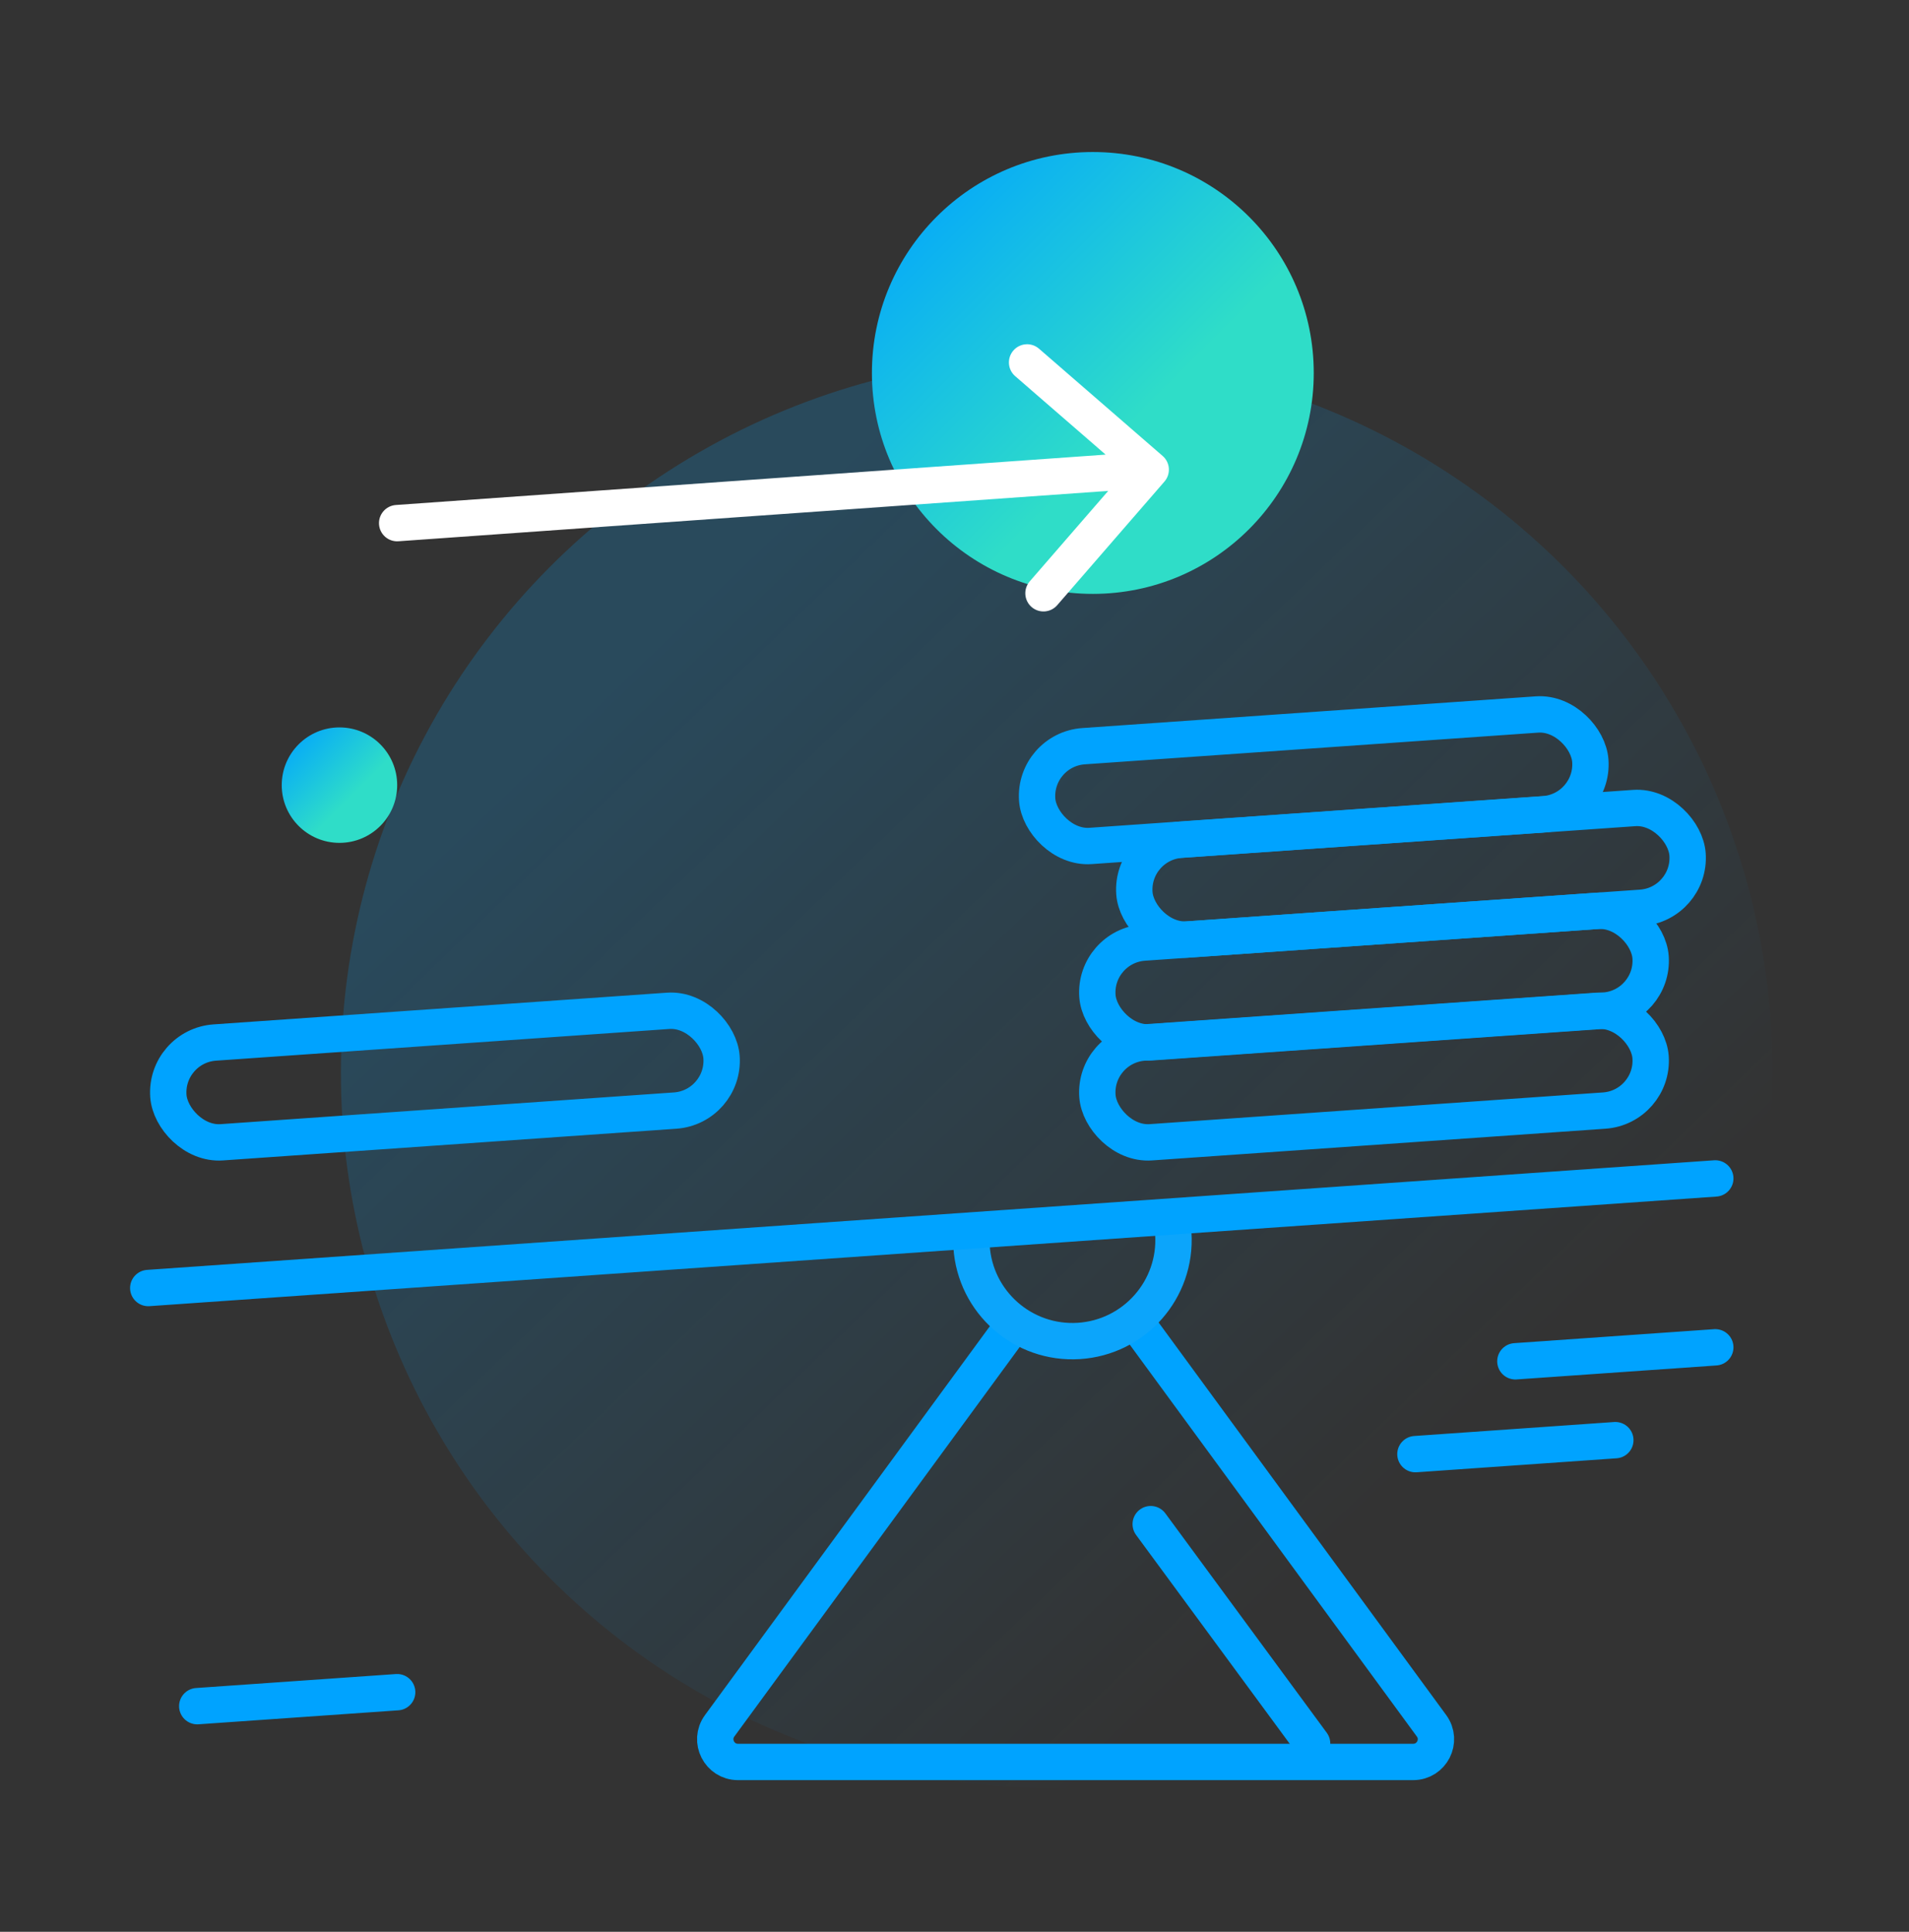 <svg width="84" height="85" viewBox="0 0 84 85" fill="none" xmlns="http://www.w3.org/2000/svg">
<rect x="0" y="0" width="84" height="85" fill="#333333" stroke="none"/>
<circle opacity="0.2" cx="46.5" cy="47.189" r="31.5" fill="url(#paint0_linear)"/>
<path d="M50.019 58.23L62.99 75.935C63.474 76.596 63.002 77.526 62.183 77.526H32.474C31.655 77.526 31.183 76.596 31.667 75.935L44.638 58.23" stroke="#00A3FF" stroke-width="1.6" stroke-linecap="round"/>
<path d="M57.735 76.714L50.634 67.063" stroke="#00A3FF" stroke-width="1.6" stroke-linecap="round"/>
<path d="M51.628 54.282C51.783 56.734 49.921 58.847 47.469 59.002C45.017 59.156 42.904 57.294 42.75 54.842" stroke="#0CA5FB" stroke-width="1.6"/>
<path d="M75.476 51.851L6.524 56.673" stroke="#00A3FF" stroke-width="1.6" stroke-linecap="round"/>
<path d="M66.68 59.897L75.476 59.282" stroke="#00A3FF" stroke-width="1.6" stroke-linecap="round"/>
<path d="M62.282 63.982L71.078 63.367" stroke="#00A3FF" stroke-width="1.6" stroke-linecap="round"/>
<path d="M8.68 75.071L17.476 74.456" stroke="#00A3FF" stroke-width="1.6" stroke-linecap="round"/>
<rect x="48.135" y="46.025" width="24.4" height="4.4" rx="2.2" transform="rotate(-4 48.135 46.025)" stroke="#00A3FF" stroke-width="1.6" stroke-linecap="round"/>
<rect x="48.135" y="41.627" width="24.4" height="4.4" rx="2.2" transform="rotate(-4 48.135 41.627)" stroke="#00A3FF" stroke-width="1.6" stroke-linecap="round"/>
<rect x="49.762" y="37.102" width="24.4" height="4.4" rx="2.2" transform="rotate(-4 49.762 37.102)" stroke="#00A3FF" stroke-width="1.6" stroke-linecap="round"/>
<rect x="45.484" y="32.986" width="24.4" height="4.4" rx="2.2" transform="rotate(-4 45.484 32.986)" stroke="#00A3FF" stroke-width="1.6" stroke-linecap="round"/>
<circle cx="48.087" cy="16.41" r="9.721" fill="url(#paint1_linear)"/>
<circle cx="14.937" cy="34.546" r="2.54" fill="url(#paint2_linear)"/>
<rect x="7.255" y="46.025" width="24.4" height="4.4" rx="2.2" transform="rotate(-4 7.255 46.025)" stroke="#00A3FF" stroke-width="1.6" stroke-linecap="round"/>
<path d="M17.42 22.22C16.979 22.252 16.647 22.634 16.678 23.075C16.71 23.515 17.092 23.848 17.533 23.816L17.42 22.22ZM51.238 21.189C51.527 20.856 51.492 20.35 51.158 20.061L45.719 15.343C45.385 15.053 44.88 15.089 44.59 15.423C44.301 15.757 44.337 16.262 44.67 16.551L49.505 20.745L45.311 25.58C45.022 25.913 45.058 26.419 45.391 26.708C45.725 26.998 46.23 26.962 46.52 26.628L51.238 21.189ZM17.533 23.816L50.69 21.463L50.577 19.867L17.42 22.22L17.533 23.816Z" fill="white"/>
<defs>
<linearGradient id="paint0_linear" x1="31.187" y1="26.189" x2="65.312" y2="61.627" gradientUnits="userSpaceOnUse">
<stop stop-color="#00A3FF"/>
<stop offset="1" stop-color="#00A3FF" stop-opacity="0"/>
</linearGradient>
<linearGradient id="paint1_linear" x1="38.365" y1="8.015" x2="49.412" y2="19.062" gradientUnits="userSpaceOnUse">
<stop stop-color="#00A3FF"/>
<stop offset="1" stop-color="#2FDDC8"/>
</linearGradient>
<linearGradient id="paint2_linear" x1="12.397" y1="32.353" x2="15.283" y2="35.239" gradientUnits="userSpaceOnUse">
<stop stop-color="#00A3FF"/>
<stop offset="1" stop-color="#2FDDC8"/>
</linearGradient>
</defs>
</svg>
